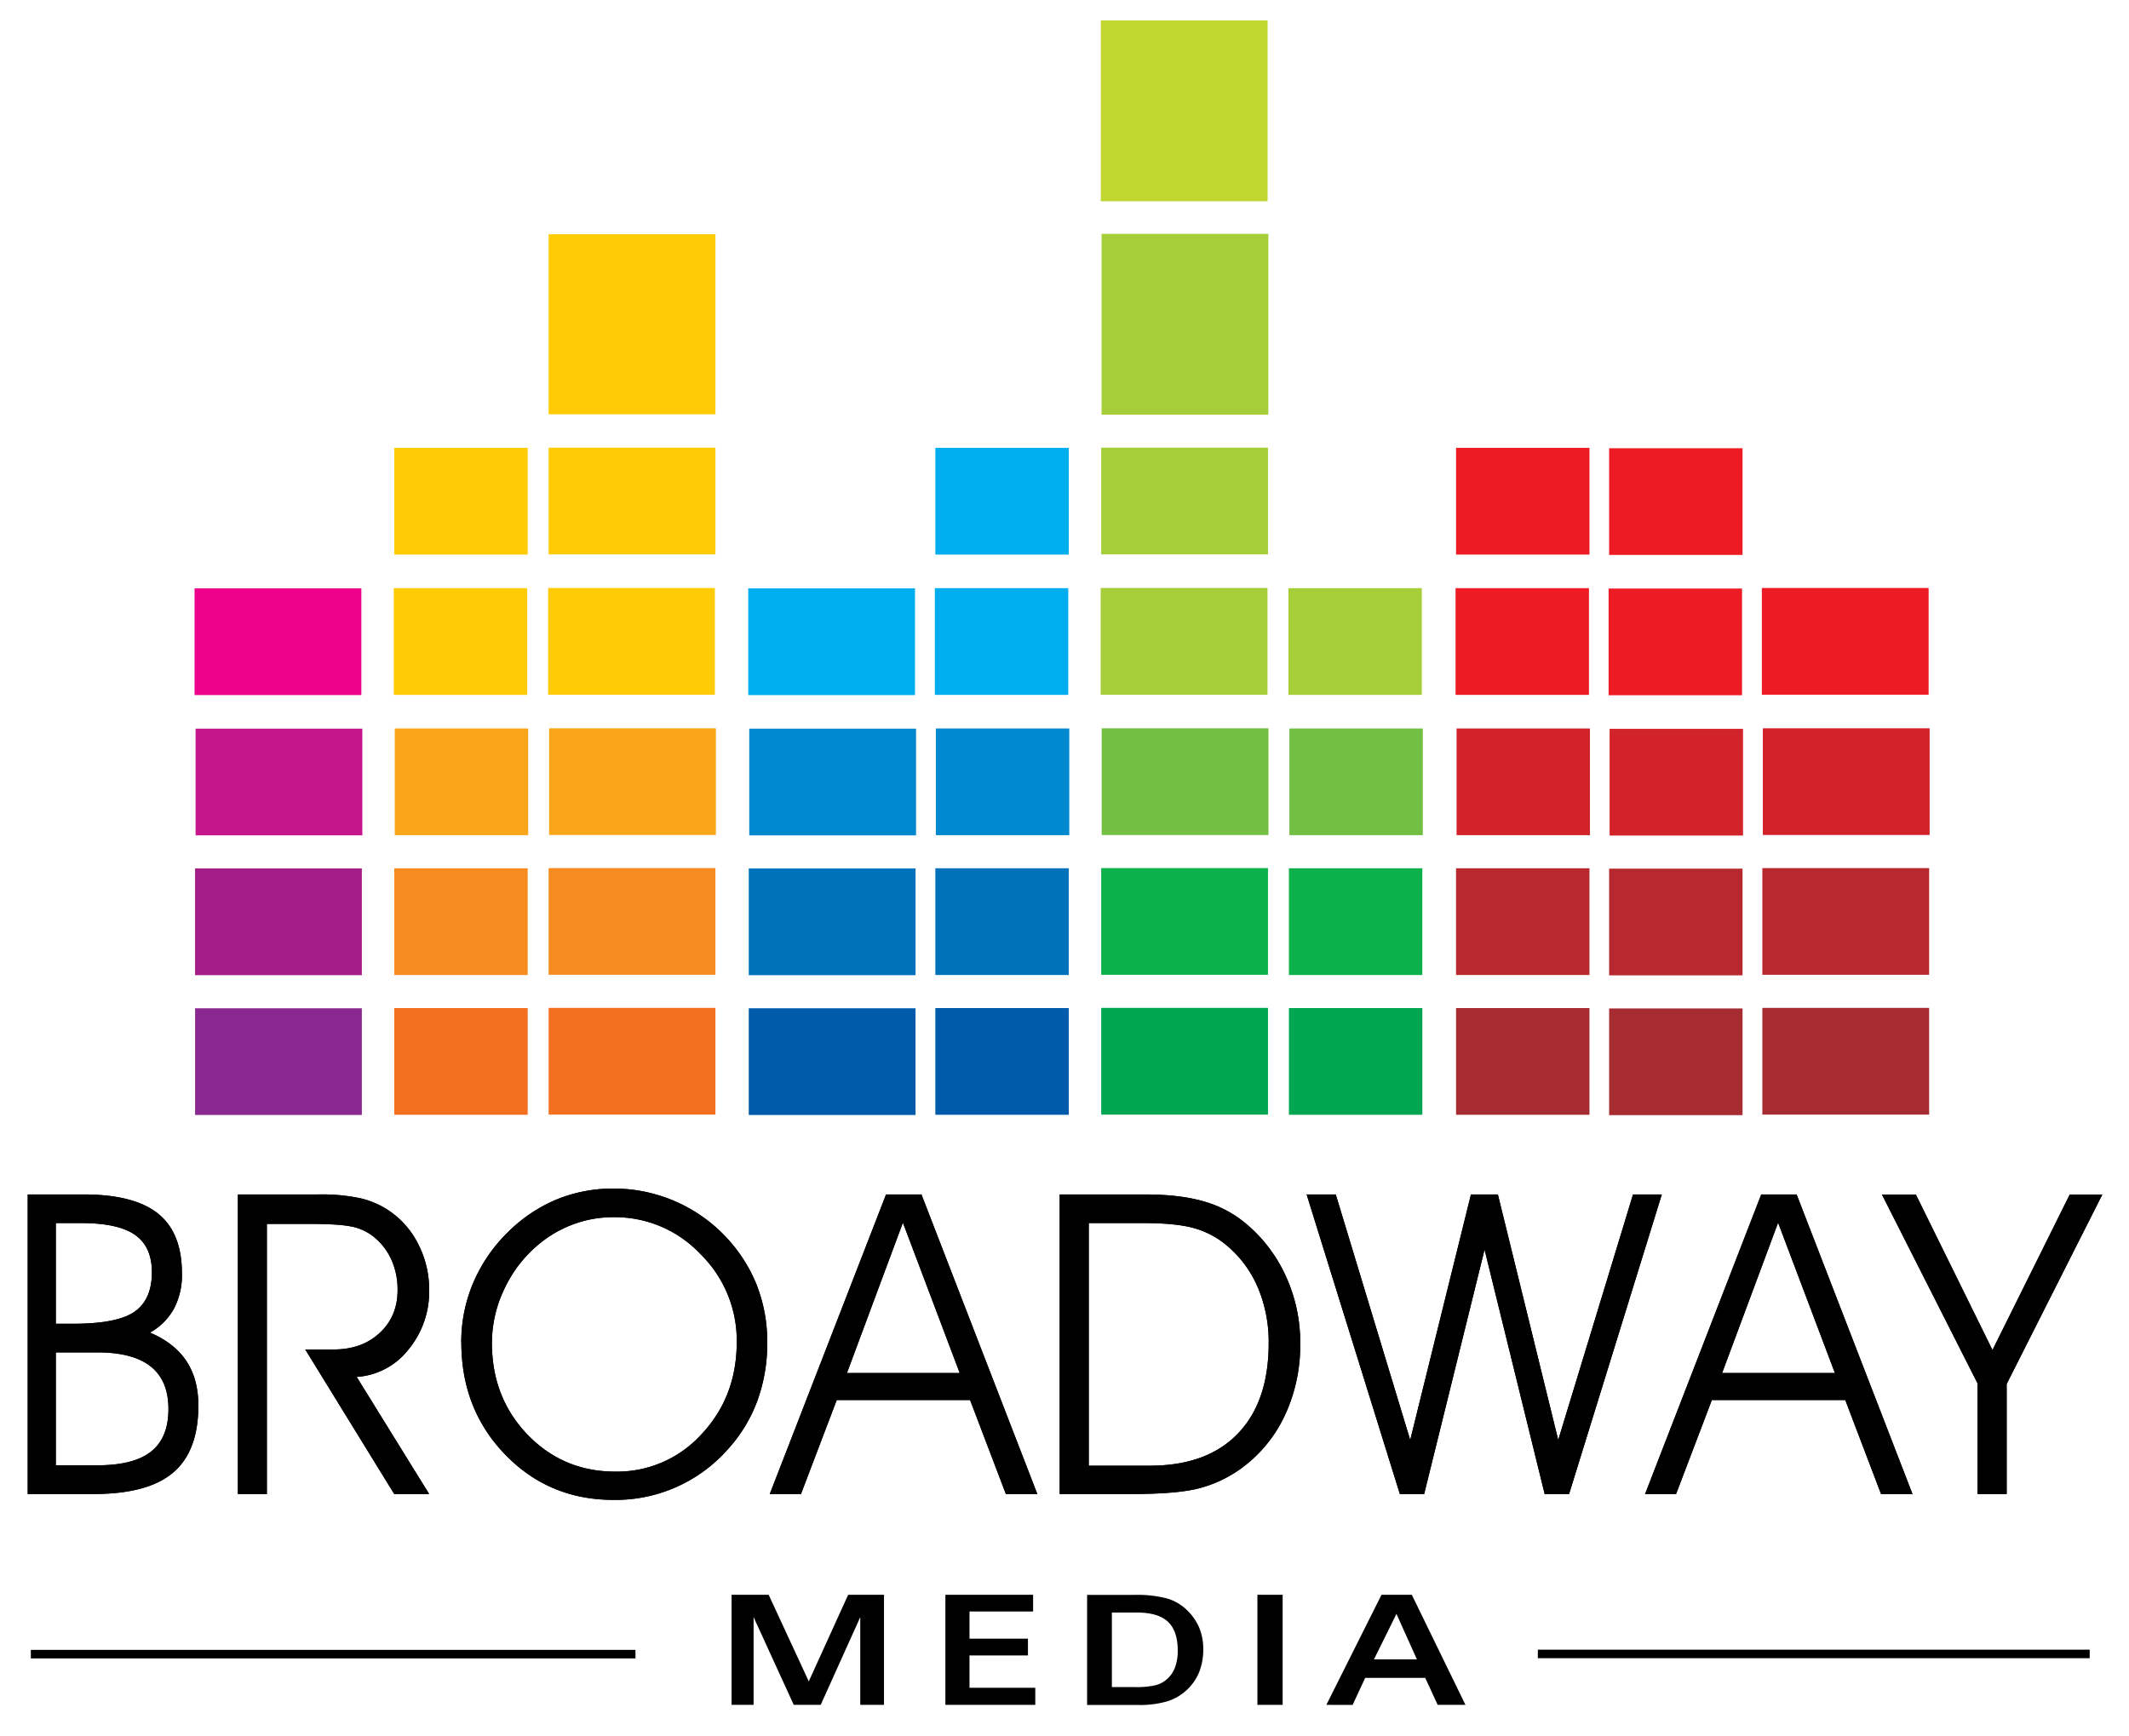 <svg id="Layer_1" data-name="Layer 1" xmlns="http://www.w3.org/2000/svg" viewBox="0 0 833.44 679.79"><defs><style>.cls-1{fill-rule:evenodd;}.cls-2{fill:#f37021;}.cls-3{fill:#892890;}.cls-4{fill:#005baa;}.cls-5{fill:#00a651;}.cls-6{fill:#a72c32;}.cls-7{fill:#f68b1f;}.cls-8{fill:#a31c87;}.cls-9{fill:#0072bc;}.cls-10{fill:#0db14b;}.cls-11{fill:#b8292f;}.cls-12{fill:#faa61a;}.cls-13{fill:#c6168d;}.cls-14{fill:#0089cf;}.cls-15{fill:#72bf44;}.cls-16{fill:#d2232a;}.cls-17{fill:#ffcb05;}.cls-18{fill:#ec008c;}.cls-19{fill:#00aeef;}.cls-20{fill:#a6ce39;}.cls-21{fill:#ed1c24;}.cls-22{fill:#bfd730;}</style></defs><path class="cls-1" d="M785.55,541.87V585H774.17V541.73l-37.45-74H750l30,60.89,30.24-60.89H823l-37.44,74.17Zm-67.24-4.24-22.24-58.88-21.91,58.88ZM656.13,585H644L689.47,467.7h13.86L748.68,585H736.37l-14-36.79H670.14l-14,36.79ZM586.38,467.7,610,563.85l29.28-96.15h11.27L614.25,585h-9.56l-23.53-95.7L557.52,585H548L511.5,467.7h11.41l29.14,96.15,23.78-96.15Zm-171.54,0h33.35q13.77,0,23.15,2.75a44.13,44.13,0,0,1,16.52,8.77,57.94,57.94,0,0,1,15.61,20.7A62.44,62.44,0,0,1,509,526.09a64.81,64.81,0,0,1-6.11,28.31,53.74,53.74,0,0,1-17.32,20.8,49.22,49.22,0,0,1-16,7.52Q461,585,443.05,585H414.84V467.7Zm11.38,11.21v95h23.92q22.35,0,34.45-12.57t12.06-35.57a54.55,54.55,0,0,0-4.09-21.27,43.57,43.57,0,0,0-11.77-16.34A34,34,0,0,0,468,481.06q-7.1-2.16-20.62-2.15ZM375.7,537.63l-22.24-58.88-21.91,58.88ZM313.52,585H301.34L346.86,467.7h13.86L406.08,585H393.76l-14-36.79h-52.2l-14,36.79ZM180.57,525.62a59.32,59.32,0,0,1,4.71-23.37,61.53,61.53,0,0,1,13.66-19.88,59.65,59.65,0,0,1,19-12.72,58.33,58.33,0,0,1,22.43-4.26,60.45,60.45,0,0,1,55.47,36.78,60.77,60.77,0,0,1,4.51,23.45,65.21,65.21,0,0,1-3.88,22.9,57.93,57.93,0,0,1-11.57,19,58.61,58.61,0,0,1-44.7,19.78q-25.28,0-42.44-17.75t-17.16-43.9Zm12,.2q0,21.43,13.94,35.92t34.39,14.49a44.56,44.56,0,0,0,33.73-14.65c9.18-9.8,13.78-21.8,13.78-36.1a47.43,47.43,0,0,0-14.19-34.42,46,46,0,0,0-34.14-14.46,45,45,0,0,0-15.64,2.78,46.29,46.29,0,0,0-13.91,8.16,50.41,50.41,0,0,0-13.17,17.32,49,49,0,0,0-4.79,21Zm-88.1-46.58V585H93.13V467.7h31.53a72.07,72.07,0,0,1,16.71,1.56,33.62,33.62,0,0,1,11.49,5.2,34.2,34.2,0,0,1,11.08,13.11A38.74,38.74,0,0,1,168,505a35.55,35.55,0,0,1-8.11,23.43,28,28,0,0,1-20.26,10.72L168,585H154.32L119.49,528.4h11.14q11.09,0,18.06-6.52t6.95-16.74a28.54,28.54,0,0,0-2.14-11.24,24.2,24.2,0,0,0-6.3-8.85,19.92,19.92,0,0,0-8.33-4.49c-3.27-.88-9-1.32-17.35-1.32ZM10.85,467.7H32.7q19.85,0,29.2,7.53t9.32,23.47a28.14,28.14,0,0,1-3.13,13.75,24.15,24.15,0,0,1-9.38,9.35q9.48,4,14.21,11.08c3.17,4.75,4.73,10.58,4.73,17.45q0,17.86-9.84,26.25T36.8,585H10.85V467.7Zm11,11.21v39.42h6.93q17.07,0,23.86-4.7t6.82-15.42q0-10.06-6.6-14.68T31.8,478.91Zm0,50.64v44.21H38.09c9.49,0,16.53-1.79,21.06-5.39s6.79-9.13,6.79-16.61-2.31-13-6.93-16.69-11.6-5.52-20.92-5.52Z"/><path class="cls-1" d="M785.55,541.87V585H774.17V541.73l-37.45-74H750l30,60.89,30.24-60.89H823l-37.44,74.17Zm-67.24-4.24-22.24-58.88-21.91,58.88ZM656.13,585H644L689.47,467.7h13.86L748.68,585H736.37l-14-36.79H670.14l-14,36.79ZM586.38,467.7,610,563.85l29.28-96.15h11.27L614.25,585h-9.56l-23.53-95.7L557.52,585H548L511.5,467.7h11.41l29.14,96.15,23.78-96.15Zm-171.54,0h33.35q13.77,0,23.15,2.75a44.13,44.13,0,0,1,16.52,8.77,57.94,57.94,0,0,1,15.61,20.7A62.44,62.44,0,0,1,509,526.09a64.81,64.81,0,0,1-6.11,28.31,53.74,53.74,0,0,1-17.32,20.8,49.22,49.22,0,0,1-16,7.52Q461,585,443.05,585H414.84V467.7Zm11.38,11.21v95h23.92q22.35,0,34.45-12.57t12.06-35.57a54.55,54.55,0,0,0-4.09-21.27,43.57,43.57,0,0,0-11.77-16.34A34,34,0,0,0,468,481.06q-7.1-2.16-20.62-2.15ZM375.7,537.63l-22.24-58.88-21.91,58.88ZM313.52,585H301.34L346.86,467.7h13.86L406.08,585H393.76l-14-36.79h-52.2l-14,36.79ZM180.57,525.62a59.32,59.32,0,0,1,4.71-23.37,61.53,61.53,0,0,1,13.66-19.88,59.65,59.65,0,0,1,19-12.72,58.33,58.33,0,0,1,22.43-4.26,60.45,60.45,0,0,1,55.47,36.78,60.77,60.77,0,0,1,4.51,23.45,65.21,65.21,0,0,1-3.88,22.9,57.93,57.93,0,0,1-11.57,19,58.61,58.61,0,0,1-44.7,19.78q-25.28,0-42.44-17.75t-17.16-43.9Zm12,.2q0,21.43,13.94,35.92t34.39,14.49a44.56,44.56,0,0,0,33.73-14.65c9.18-9.8,13.78-21.8,13.78-36.1a47.43,47.43,0,0,0-14.19-34.42,46,46,0,0,0-34.14-14.46,45,45,0,0,0-15.64,2.78,46.29,46.29,0,0,0-13.91,8.16,50.41,50.41,0,0,0-13.17,17.32,49,49,0,0,0-4.79,21Zm-88.1-46.58V585H93.13V467.7h31.53a72.07,72.07,0,0,1,16.71,1.56,33.62,33.62,0,0,1,11.49,5.2,34.2,34.2,0,0,1,11.08,13.11A38.74,38.74,0,0,1,168,505a35.55,35.55,0,0,1-8.11,23.43,28,28,0,0,1-20.26,10.72L168,585H154.32L119.49,528.4h11.14q11.09,0,18.06-6.52t6.95-16.74a28.54,28.54,0,0,0-2.14-11.24,24.2,24.2,0,0,0-6.3-8.85,19.92,19.92,0,0,0-8.33-4.49c-3.27-.88-9-1.32-17.35-1.32ZM10.85,467.7H32.7q19.85,0,29.2,7.53t9.32,23.47a28.14,28.14,0,0,1-3.13,13.75,24.15,24.15,0,0,1-9.38,9.35q9.48,4,14.21,11.08c3.17,4.75,4.73,10.58,4.73,17.45q0,17.86-9.84,26.25T36.8,585H10.85V467.7Zm11,11.21v39.42h6.93q17.07,0,23.86-4.7t6.82-15.42q0-10.06-6.6-14.68T31.8,478.91Zm0,50.64v44.21H38.09c9.49,0,16.53-1.79,21.06-5.39s6.79-9.13,6.79-16.61-2.31-13-6.93-16.69-11.6-5.52-20.92-5.52Z"/><polygon points="602.02 645.95 818.05 645.95 818.05 649.29 602.02 649.29 602.02 645.95 602.02 645.95 602.02 645.95"/><polygon points="12.07 646.03 248.77 646.03 248.77 649.37 12.07 649.37 12.07 646.03 12.07 646.03 12.07 646.03"/><polygon points="286.39 667.56 286.39 624.46 300.91 624.46 316.61 658.36 332.03 624.46 346.06 624.46 346.06 667.56 336.77 667.56 336.77 633.2 321.28 667.56 310.73 667.56 295.01 633.2 295.01 667.56 286.39 667.56 286.39 667.56"/><polygon points="370.09 667.56 370.09 624.46 404.43 624.46 404.43 631 379.53 631 379.53 641.64 402.41 641.64 402.41 648.21 379.53 648.21 379.53 660.87 405.28 660.87 405.28 667.56 370.09 667.56 370.09 667.56"/><path d="M435.28,660.6h9.14a33.33,33.33,0,0,0,7.72-.68,10.77,10.77,0,0,0,4.55-2.3,11.34,11.34,0,0,0,3.29-4.69,18.52,18.52,0,0,0,1.07-6.62q0-7.71-3.86-11.31T445,631.41h-9.73V660.6Zm-9.71,7v-43.1h18.56a45.89,45.89,0,0,1,12.74,1.4,18.82,18.82,0,0,1,7.89,4.65,20.89,20.89,0,0,1,4.75,6.91,21.81,21.81,0,0,1,1.53,8.36,23.9,23.9,0,0,1-1.47,8.57,19.37,19.37,0,0,1-4.43,6.81,20,20,0,0,1-7.95,4.91,38.47,38.47,0,0,1-11.74,1.49Z"/><polygon points="492.24 624.46 502.12 624.46 502.12 667.56 492.24 667.56 492.24 624.46 492.24 624.46"/><path d="M537.9,649.74h16.77l-8-17.8-8.8,17.8Zm-18.67,17.82,21.59-43.1h11.86l21,43.1H562.8L557.94,657H534.43l-4.92,10.58Z"/><polygon class="cls-2" points="214.77 394.65 280.06 394.65 280.06 436.44 214.77 436.44 214.77 394.65 214.77 394.65"/><polygon class="cls-2" points="154.35 394.72 206.58 394.72 206.58 436.51 154.35 436.51 154.35 394.72 154.35 394.72"/><polygon class="cls-3" points="76.37 394.8 141.65 394.8 141.65 436.58 76.37 436.58 76.37 394.8 76.37 394.8"/><polygon class="cls-4" points="293.12 394.8 358.4 394.8 358.4 436.59 293.12 436.59 293.12 394.8 293.12 394.8"/><polygon class="cls-4" points="366.16 394.72 418.39 394.72 418.39 436.51 366.16 436.51 366.16 394.72 366.16 394.72"/><polygon class="cls-5" points="431.09 394.65 496.38 394.65 496.38 436.44 431.09 436.44 431.09 394.65 431.09 394.65"/><polygon class="cls-5" points="504.57 394.72 556.8 394.72 556.8 436.51 504.57 436.51 504.57 394.72 504.57 394.72"/><polygon class="cls-6" points="570 394.72 622.23 394.72 622.23 436.51 570 436.51 570 394.72 570 394.72"/><polygon class="cls-6" points="629.92 394.87 682.15 394.87 682.15 436.65 629.92 436.65 629.92 394.87 629.92 394.87"/><polygon class="cls-6" points="689.91 394.65 755.2 394.65 755.2 436.44 689.91 436.44 689.91 394.65 689.91 394.65"/><polygon class="cls-7" points="214.77 339.91 280.06 339.91 280.06 381.69 214.77 381.69 214.77 339.91 214.77 339.91"/><polygon class="cls-7" points="154.35 339.98 206.58 339.98 206.58 381.77 154.35 381.77 154.35 339.98 154.35 339.98"/><polygon class="cls-8" points="76.37 340.05 141.65 340.05 141.65 381.84 76.37 381.84 76.37 340.05 76.37 340.05"/><polygon class="cls-9" points="293.12 340.06 358.4 340.06 358.4 381.84 293.12 381.84 293.12 340.06 293.12 340.06"/><polygon class="cls-9" points="366.16 339.98 418.39 339.98 418.39 381.77 366.16 381.77 366.16 339.98 366.16 339.98"/><polygon class="cls-10" points="431.09 339.91 496.38 339.91 496.38 381.69 431.09 381.69 431.09 339.91 431.09 339.91"/><polygon class="cls-10" points="504.57 339.98 556.8 339.98 556.8 381.77 504.57 381.77 504.57 339.98 504.57 339.98"/><polygon class="cls-11" points="570 339.98 622.23 339.98 622.23 381.77 570 381.77 570 339.98 570 339.98"/><polygon class="cls-11" points="629.92 340.13 682.15 340.13 682.15 381.91 629.92 381.91 629.92 340.13 629.92 340.13"/><polygon class="cls-11" points="689.91 339.91 755.2 339.91 755.2 381.69 689.91 381.69 689.91 339.91 689.91 339.91"/><polygon class="cls-12" points="214.97 285.17 280.25 285.17 280.25 326.95 214.97 326.95 214.97 285.17 214.97 285.17"/><polygon class="cls-12" points="154.54 285.23 206.77 285.23 206.77 327.02 154.54 327.02 154.54 285.23 154.54 285.23"/><polygon class="cls-13" points="76.56 285.31 141.85 285.31 141.85 327.09 76.56 327.09 76.56 285.31 76.56 285.31"/><polygon class="cls-14" points="293.31 285.31 358.6 285.31 358.6 327.1 293.31 327.1 293.31 285.31 293.31 285.31"/><polygon class="cls-14" points="366.36 285.24 418.59 285.24 418.59 327.02 366.36 327.02 366.36 285.24 366.36 285.24"/><polygon class="cls-15" points="431.28 285.17 496.57 285.17 496.57 326.95 431.28 326.95 431.28 285.17 431.28 285.17"/><polygon class="cls-15" points="504.76 285.24 556.99 285.24 556.99 327.02 504.76 327.02 504.76 285.24 504.76 285.24"/><polygon class="cls-16" points="570.2 285.24 622.42 285.24 622.42 327.02 570.2 327.02 570.2 285.24 570.2 285.24"/><polygon class="cls-16" points="630.11 285.38 682.34 285.38 682.34 327.17 630.11 327.17 630.11 285.38 630.11 285.38"/><polygon class="cls-16" points="690.1 285.17 755.39 285.17 755.39 326.95 690.1 326.95 690.1 285.17 690.1 285.17"/><polygon class="cls-17" points="214.57 230.23 279.86 230.23 279.86 272.02 214.57 272.02 214.57 230.23 214.57 230.23"/><polygon class="cls-17" points="154.15 230.3 206.38 230.3 206.38 272.09 154.15 272.09 154.15 230.3 154.15 230.3"/><polygon class="cls-18" points="76.17 230.38 141.46 230.38 141.46 272.16 76.17 272.16 76.17 230.38 76.17 230.38"/><polygon class="cls-19" points="292.92 230.38 358.2 230.38 358.2 272.17 292.92 272.17 292.92 230.38 292.92 230.38"/><polygon class="cls-19" points="365.97 230.3 418.19 230.3 418.19 272.09 365.97 272.09 365.97 230.3 365.97 230.3"/><polygon class="cls-20" points="430.89 230.23 496.18 230.23 496.18 272.02 430.89 272.02 430.89 230.23 430.89 230.23"/><polygon class="cls-20" points="504.37 230.3 556.6 230.3 556.6 272.09 504.37 272.09 504.37 230.3 504.37 230.3"/><polygon class="cls-21" points="569.81 230.3 622.03 230.3 622.03 272.09 569.81 272.09 569.81 230.3 569.81 230.3"/><polygon class="cls-21" points="629.72 230.45 681.95 230.45 681.95 272.23 629.72 272.23 629.72 230.45 629.72 230.45"/><polygon class="cls-21" points="689.71 230.23 755 230.23 755 272.02 689.71 272.02 689.71 230.23 689.71 230.23"/><polygon class="cls-17" points="214.77 175.29 280.06 175.29 280.06 217.08 214.77 217.08 214.77 175.29 214.77 175.29"/><polygon class="cls-17" points="154.35 175.36 206.58 175.36 206.58 217.15 154.35 217.15 154.35 175.36 154.35 175.36"/><polygon class="cls-19" points="366.16 175.36 418.39 175.36 418.39 217.15 366.16 217.15 366.16 175.36 366.16 175.36"/><polygon class="cls-20" points="431.09 175.29 496.38 175.29 496.38 217.08 431.09 217.08 431.09 175.29 431.09 175.29"/><polygon class="cls-21" points="570 175.36 622.23 175.36 622.23 217.15 570 217.15 570 175.36 570 175.36"/><polygon class="cls-21" points="629.92 175.51 682.15 175.51 682.15 217.29 629.92 217.29 629.92 175.51 629.92 175.51"/><polygon class="cls-17" points="214.77 91.72 280.06 91.72 280.06 162.24 214.77 162.24 214.77 91.72 214.77 91.72"/><polygon class="cls-20" points="431.23 91.58 496.52 91.58 496.52 162.39 431.23 162.39 431.23 91.58 431.23 91.58"/><polygon class="cls-22" points="430.94 8.01 496.23 8.01 496.23 78.82 430.94 78.82 430.94 8.01 430.94 8.01"/></svg>